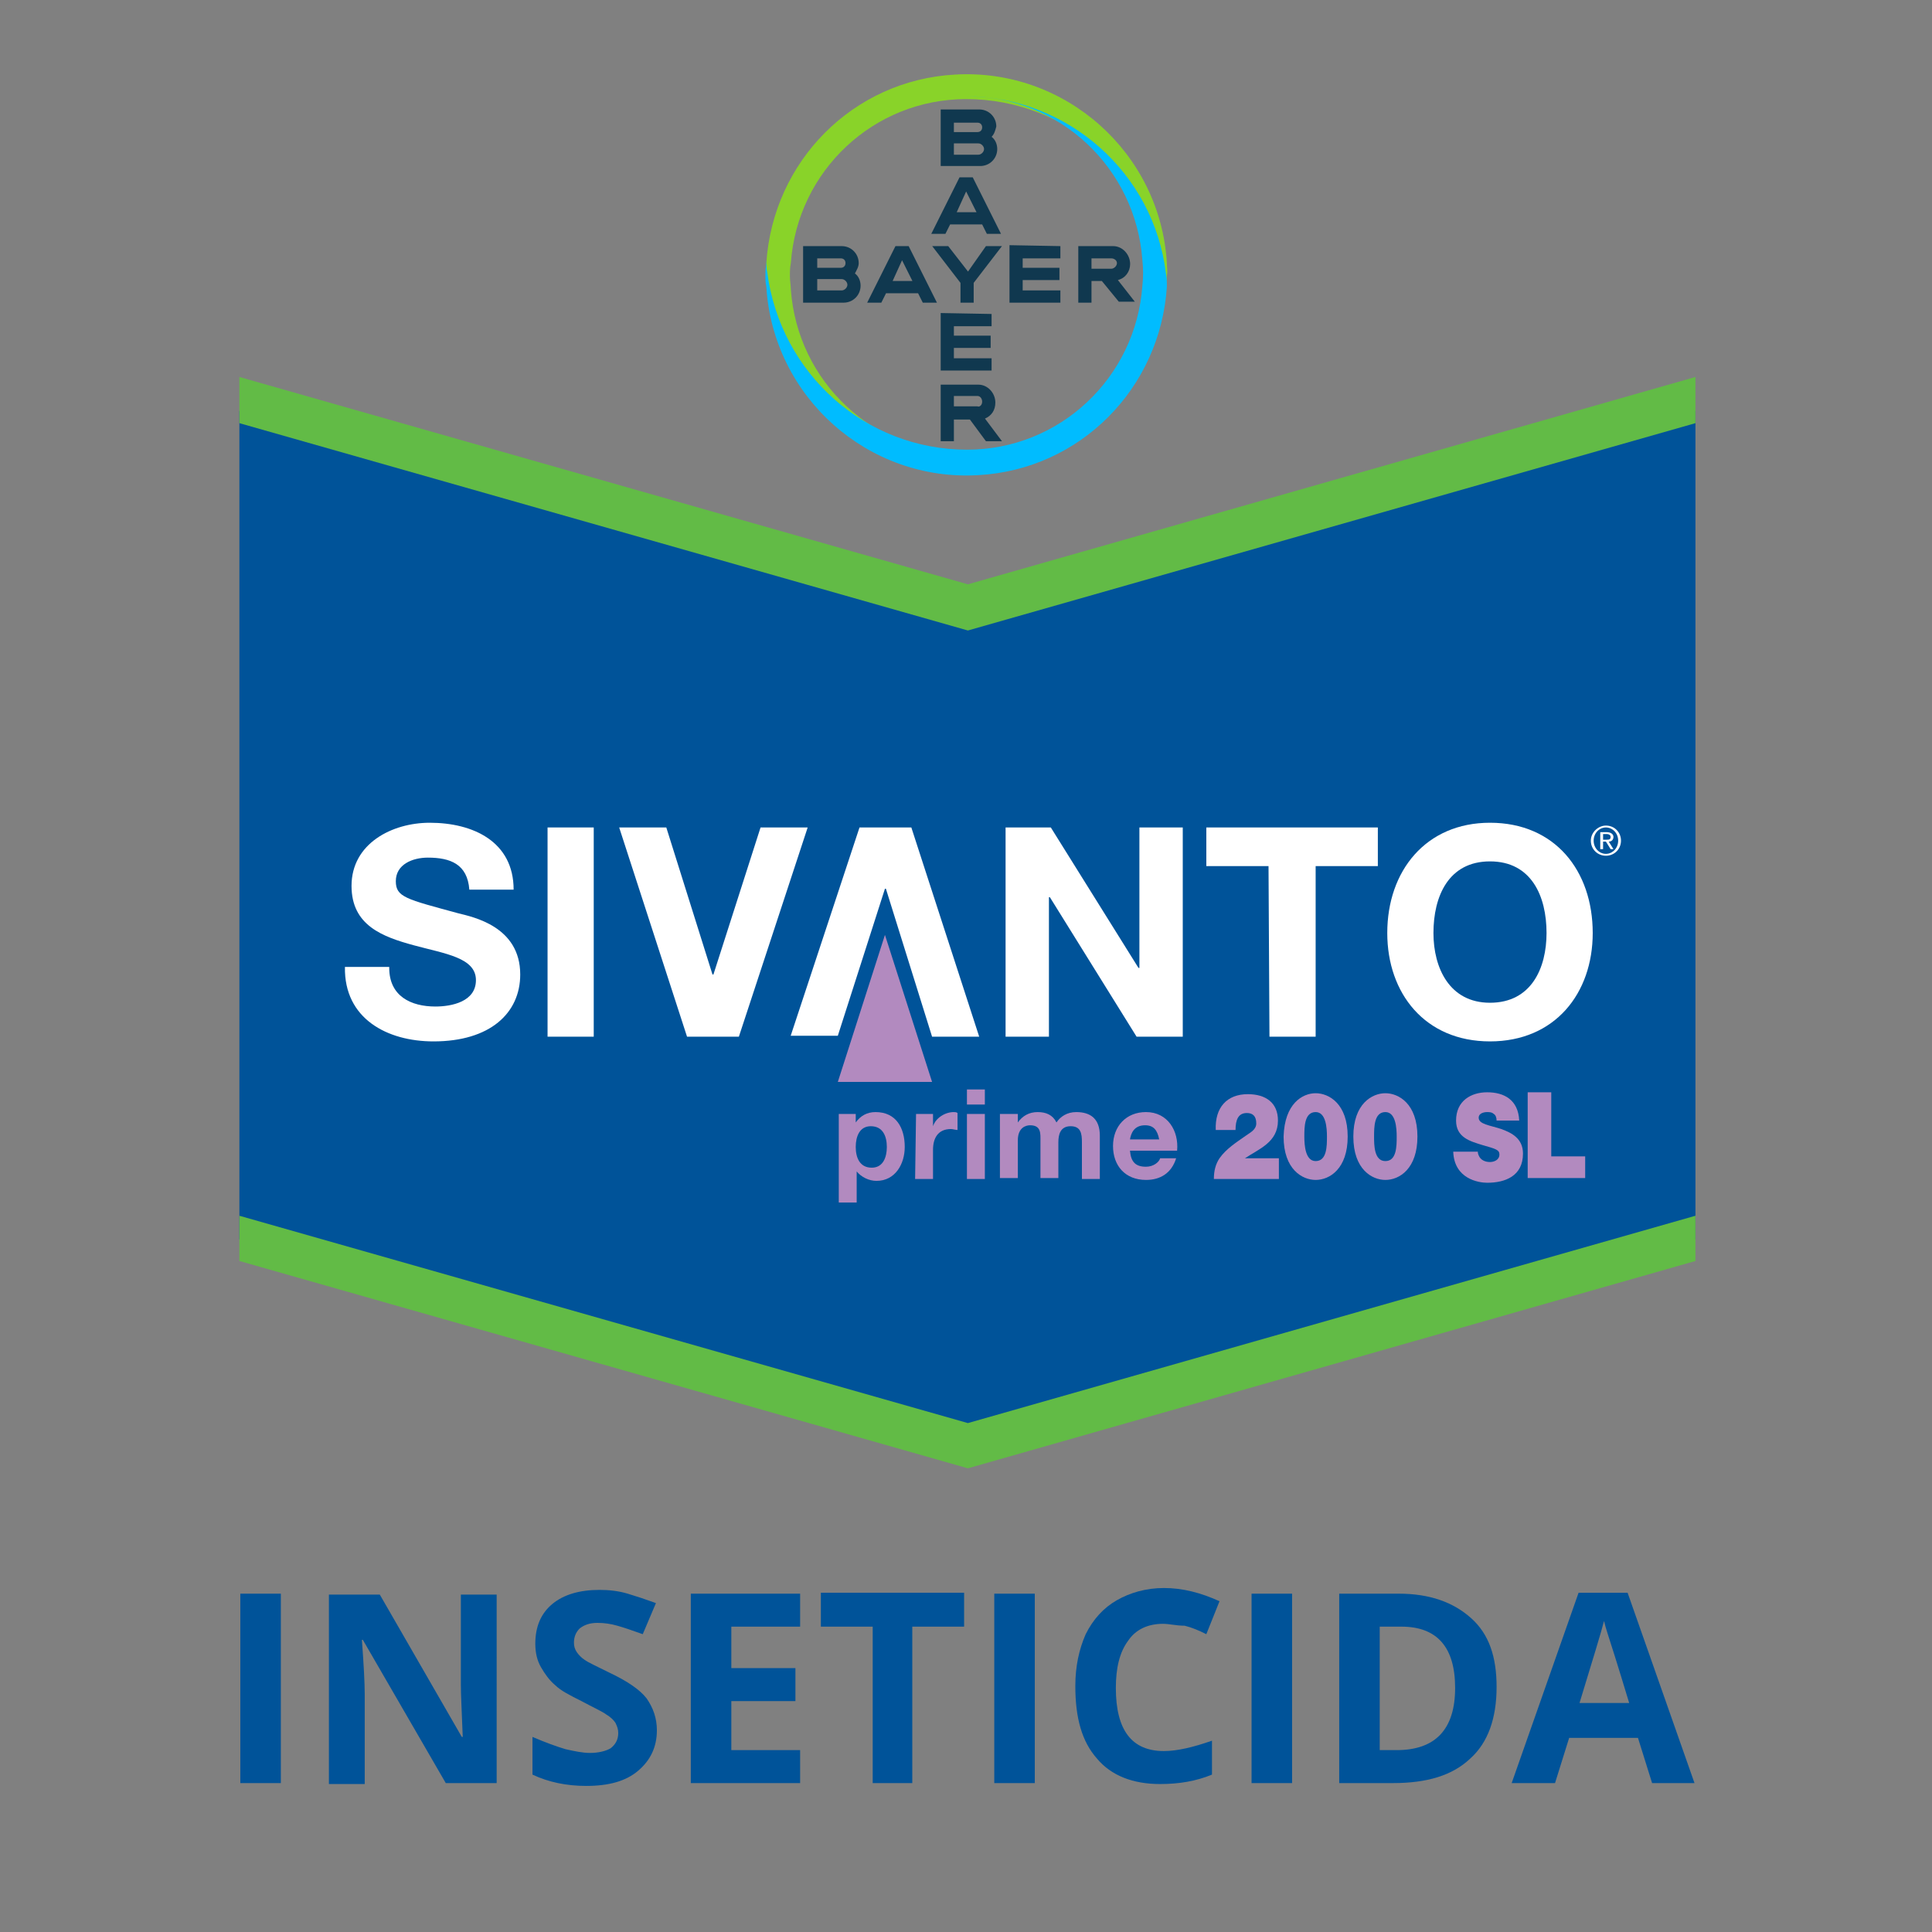 <svg enable-background="new 0 0 205 205" viewBox="0 0 205 205" xmlns="http://www.w3.org/2000/svg" xmlns:xlink="http://www.w3.org/1999/xlink"><rect x="0" y="0" width="205" height="205" fill="#808080" stroke="none"/><clipPath id="a"><path d="m-160.8-228.2h44.9v44.9h-44.9z"/></clipPath><path d="m0 0h205v205h-205z" fill="none"/><g clip-path="url(#a)" transform="translate(240.785 235.025)"><g transform="translate(1.23 1.09)"><path d="m-140.8-222.1h2.5c.3 0 .5-.2.5-.5s-.2-.5-.5-.5h-2.5zm0 2.4h2.6c.3 0 .6-.3.6-.6s-.3-.6-.6-.6h-2.6zm4-1.9c.4.3.6.8.6 1.3 0 1-.8 1.8-1.8 1.8h-4.2v-6h4.1c1 0 1.8.8 1.8 1.8-.1.4-.2.8-.5 1.1zm1 10.3h-1.5l-.5-1h-3.4l-.5 1h-1.5l3-6h1.4zm-3.7-4.5-1 2.2h2.1zm2.1 5.8h1.7l-3 3.9v2.1h-1.4v-2.1l-3-3.9h1.7l2.1 2.7zm7.9 0v1.3h-4v1h3.9v1.3h-3.9v1.1h4v1.3h-5.4v-6.1zm4.4 3.7h-1.1v2.3h-1.4v-6h3.7c1 0 1.8.9 1.8 1.9 0 .8-.5 1.5-1.3 1.7l1.8 2.3h-1.7zm1-2.4h-2.1v1.1h2.1c.3 0 .6-.3.6-.6s-.3-.5-.6-.5zm-18.5 4.7h-1.5l-.5-1h-3.4l-.5 1h-1.5l3-6h1.4zm-3.7-4.5-1 2.2h2.1zm-9 .8h2.5c.3 0 .5-.2.5-.5s-.2-.5-.5-.5h-2.5zm0 2.4h2.6c.3 0 .6-.3.6-.6s-.3-.6-.6-.6h-2.6zm4-1.8c.4.3.6.8.6 1.3 0 1-.8 1.8-1.8 1.8h-4.3v-6h4.1c1 0 1.8.8 1.8 1.8 0 .4-.2.7-.4 1.1zm14.5 4.3v1.3h-4v1h3.9v1.3h-3.9v1.1h4v1.3h-5.4v-6.1zm-1 9.3c0-.3-.2-.6-.5-.6 0 0 0 0-.1 0h-2.4v1.1h2.5c.2.1.5-.1.5-.5 0 .1 0 .1 0 0zm-4.4 4.2v-6h4c1 0 1.8.9 1.8 1.9 0 .8-.4 1.4-1.1 1.7l1.8 2.4h-1.7l-1.7-2.3h-1.7v2.3z" fill="#10384f"/><path d="m-118.2-208.2c-.7-11.7-10.8-20.7-22.5-20-10.8.6-19.3 9.2-20 20 0 .5 0 .9.1 1.4 1.3 10.7 10.4 18.7 21.1 18.8-9.8 0-17.9-7.6-18.6-17.4 0-.4-.1-.9-.1-1.4s0-.9.1-1.4c.7-9.8 8.8-17.4 18.6-17.4 10.8 0 19.8 8.1 21.1 18.8.1.4.1.9.1 1.3 0-.5.1-.9.1-1.4.1-.4 0-.8 0-1.3" fill="#89d329"/><path d="m-160.7-205.7c.7 11.7 10.8 20.7 22.5 20 10.8-.6 19.3-9.2 20-20 0-.5 0-.9-.1-1.4-1.3-10.7-10.4-18.7-21.1-18.8 9.8 0 17.9 7.6 18.6 17.4.1.9.1 1.8 0 2.7-.7 9.8-8.8 17.4-18.6 17.4-10.8 0-19.8-8.1-21.2-18.8-.1-.4-.1-.9-.1-1.3 0 .5-.1.9-.1 1.4 0 .6 0 1 .1 1.4" fill="#00bcff"/></g></g><g enable-background="new" fill="#005399"><path d="m25.5 189.2v-20.1h4.3v20.1z"/><path d="m52.7 189.2h-5.4l-8.8-15.2h-.1c.2 2.7.3 4.6.3 5.8v9.5h-3.8v-20.1h5.4l8.7 15.1h.1c-.1-2.6-.2-4.5-.2-5.6v-9.5h3.8z"/><path d="m69.7 183.6c0 1.8-.7 3.2-2 4.3s-3.1 1.6-5.5 1.6c-2.1 0-4-.4-5.7-1.2v-4c1.4.6 2.5 1 3.5 1.3.9.2 1.8.4 2.6.4.9 0 1.7-.2 2.2-.5.5-.4.8-.9.8-1.6 0-.4-.1-.7-.3-1.1-.2-.3-.5-.6-1-.9-.4-.3-1.3-.7-2.6-1.4-1.2-.6-2.2-1.1-2.8-1.7-.6-.5-1.1-1.2-1.5-1.9s-.6-1.5-.6-2.5c0-1.8.6-3.2 1.8-4.2s2.9-1.5 5-1.5c1 0 2 .1 3 .4s1.9.6 3 1l-1.4 3.3c-1.1-.4-2-.7-2.7-.9s-1.4-.3-2.1-.3c-.8 0-1.4.2-1.9.6-.4.4-.6.9-.6 1.5 0 .4.1.7.3 1s.5.6.8.8c.4.3 1.3.7 2.7 1.4 1.9.9 3.2 1.8 3.9 2.7.7 1 1.1 2.1 1.1 3.4z"/><path d="m84.9 189.2h-11.6v-20.1h11.6v3.5h-7.3v4.4h6.8v3.5h-6.8v5.2h7.3z"/><path d="m96.9 189.2h-4.3v-16.6h-5.5v-3.6h15.2v3.6h-5.5v16.6z"/><path d="m105.5 189.2v-20.1h4.3v20.1z"/><path d="m123.4 172.3c-1.6 0-2.9.6-3.7 1.8-.9 1.2-1.3 2.9-1.3 5 0 4.5 1.7 6.7 5.1 6.7 1.4 0 3.1-.4 5.1-1.1v3.6c-1.7.7-3.5 1-5.5 1-2.9 0-5.2-.9-6.7-2.7-1.6-1.8-2.3-4.3-2.3-7.7 0-2.1.4-3.9 1.1-5.5.8-1.6 1.9-2.8 3.3-3.6s3.1-1.3 5-1.3c2 0 3.9.5 5.9 1.4l-1.4 3.5c-.8-.4-1.5-.7-2.3-.9-.9 0-1.6-.2-2.3-.2z"/><path d="m132.8 189.2v-20.1h4.3v20.1z"/><path d="m158.8 179c0 3.3-.9 5.9-2.8 7.6-1.9 1.8-4.6 2.6-8.2 2.6h-5.7v-20.1h6.3c3.3 0 5.8.9 7.7 2.6s2.7 4.1 2.7 7.3zm-4.4.1c0-4.3-1.9-6.5-5.7-6.5h-2.3v13.1h1.8c4.1 0 6.2-2.2 6.2-6.6z"/><path d="m175.3 189.2-1.5-4.8h-7.3l-1.5 4.8h-4.6l7.1-20.2h5.2l7.1 20.2zm-2.4-8.4c-1.3-4.3-2.1-6.8-2.3-7.4s-.3-1-.4-1.4c-.3 1.2-1.2 4.1-2.6 8.7h5.3z"/></g><path d="m25.4 43.6v87.9l77.3 22.1 77.2-22.1v-87.9l-77.2 21.7z" fill="#005399"/><path d="m25.4 129 77.3 22 77.2-22v4.8l-77.2 22-77.3-22z" fill="#62bb46"/><path d="m25.4 40 77.3 22 77.2-22v4.9l-77.2 22-77.3-22z" fill="#62bb46"/><path d="m89 118.2h1.8v.9c.5-.7 1.2-1.1 2.1-1.1 2.2 0 3.1 1.7 3.1 3.7 0 1.8-1 3.6-3 3.6-.8 0-1.6-.4-2.1-1v3.3h-1.9zm5.1 3.5c0-1.1-.4-2.2-1.7-2.2-1.2 0-1.6 1.1-1.6 2.2s.4 2.2 1.7 2.2c1.2 0 1.6-1.1 1.6-2.2z" fill="#b28abf"/><path d="m97.2 118.2h1.8v1.3c.3-.9 1.3-1.5 2.2-1.5.1 0 .3 0 .4.1v1.8c-.2 0-.5-.1-.7-.1-1.4 0-1.9 1-1.9 2.2v3.1h-1.9z" fill="#b28abf"/><path d="m104.5 117.2h-1.9v-1.6h1.9zm-1.9 1h1.9v6.9h-1.9z" fill="#b28abf"/><path d="m106.2 118.2h1.8v.9c.5-.7 1.2-1.1 2.1-1.1s1.6.3 2 1.1c.4-.6 1.1-1.1 2.1-1.1 1.5 0 2.5.7 2.5 2.5v4.6h-1.9v-3.9c0-.9-.1-1.7-1.2-1.7s-1.3.9-1.3 1.7v3.8h-1.9v-3.9c0-.8.1-1.7-1.1-1.7-.4 0-1.3.2-1.3 1.6v4h-1.9v-6.8z" fill="#b28abf"/><path d="m119.9 122.1c.1 1.2.6 1.7 1.7 1.7.8 0 1.4-.5 1.5-.9h1.7c-.5 1.6-1.7 2.3-3.2 2.3-2.2 0-3.5-1.5-3.5-3.6s1.4-3.6 3.5-3.6c2.3 0 3.5 2 3.3 4.1zm3.1-1.2c-.2-1-.6-1.5-1.5-1.5-1.2 0-1.5.9-1.6 1.5z" fill="#b28abf"/><g fill="#fff"><path d="m41.3 102.7c0 3 2.3 4.1 4.9 4.1 1.7 0 4.3-.5 4.3-2.8 0-2.4-3.3-2.8-6.6-3.7s-6.6-2.1-6.6-6.3c0-4.5 4.3-6.7 8.3-6.7 4.6 0 8.9 2 8.9 7.1h-4.7c-.2-2.7-2-3.4-4.4-3.4-1.6 0-3.4.7-3.4 2.5 0 1.7 1.1 1.9 6.6 3.4 1.6.4 6.6 1.4 6.6 6.5 0 4.1-3.2 7.1-9.2 7.1-4.9 0-9.5-2.4-9.4-7.9h4.7z"/><path d="m58.2 87.8h4.8v22.2h-4.9v-22.2z"/><path d="m78.4 110h-5.5l-7.2-22.2h5l4.9 15.6h.1l5-15.6h5z"/><path d="m91.2 87.8h5.5l7.2 22.2h-5l-4.9-15.7h-.1l-5 15.6h-5z"/><path d="m106.7 87.8h4.8l9.3 14.9h.1v-14.9h4.6v22.2h-4.9l-9.2-14.8h-.1v14.8h-4.6z"/><path d="m134.6 91.9h-6.6v-4.1h18.2v4.1h-6.6v18.1h-4.9z"/><path d="m158.1 87.3c6.9 0 10.9 5.1 10.9 11.7 0 6.4-4 11.5-10.9 11.5s-10.9-5.1-10.9-11.5c0-6.6 4.1-11.7 10.9-11.7zm0 19.1c4.4 0 6-3.7 6-7.4 0-3.9-1.6-7.6-6-7.6s-6 3.7-6 7.6c0 3.7 1.7 7.4 6 7.4z"/><path d="m170.4 87.6c.9 0 1.6.7 1.6 1.6s-.7 1.6-1.6 1.6-1.6-.7-1.6-1.6.8-1.6 1.6-1.6zm0 3c.7 0 1.3-.6 1.3-1.4s-.6-1.4-1.3-1.4-1.3.6-1.3 1.4.6 1.4 1.3 1.4zm-.6-2.3h.7c.4 0 .7.2.7.5s-.2.5-.5.5l.5.8h-.3l-.5-.8h-.3v.8h-.3zm.3.8h.3c.3 0 .5 0 .5-.3 0-.2-.2-.3-.4-.3h-.4z"/></g><path d="m88.9 114.8 5-15.6 5 15.6" fill="#b28abf"/><path d="m129 119.9c-.1-2.4 1.2-3.8 3.4-3.8 1.9 0 3.2.9 3.2 2.8 0 2.3-2 3-3.5 4h3.6v2.2h-6.9c0-.9.2-1.6.6-2.2.7-1 1.8-1.7 2.8-2.4.4-.3 1.1-.6 1.1-1.3 0-.8-.4-1.1-1-1.1-.9 0-1.2.7-1.2 1.8z" fill="#b28abf"/><path d="m139.6 116c1.4 0 3.4 1.1 3.4 4.6 0 3.4-1.9 4.6-3.4 4.6-1.4 0-3.4-1.1-3.4-4.6.1-3.5 2-4.6 3.4-4.6zm0 7.2c1.2 0 1.2-1.6 1.2-2.6 0-.9-.1-2.6-1.2-2.6-1.2 0-1.2 1.6-1.2 2.6 0 .9.1 2.6 1.2 2.6z" fill="#b28abf"/><path d="m147 116c1.4 0 3.4 1.1 3.4 4.6 0 3.4-1.9 4.6-3.4 4.6-1.4 0-3.4-1.1-3.4-4.6s2-4.6 3.4-4.6zm0 7.2c1.2 0 1.2-1.6 1.2-2.6 0-.9-.1-2.6-1.2-2.6-1.2 0-1.2 1.6-1.2 2.6 0 .9 0 2.6 1.2 2.6z" fill="#b28abf"/><path d="m156.8 122c0 .2 0 .4.1.6.2.5.7.7 1.2.7.4 0 1-.2 1-.8 0-.5-.4-.6-1.8-1-1.3-.4-2.8-.8-2.8-2.6 0-2.1 1.6-3 3.3-3 1.8 0 3.3.8 3.4 3h-2.4c0-.3-.1-.6-.3-.7-.2-.2-.5-.2-.7-.2-.3 0-.9.1-.9.6 0 .7 1.2.8 2.4 1.2 1.1.4 2.3 1 2.3 2.6 0 2.4-1.9 3.1-3.8 3.1-.9 0-3.5-.4-3.6-3.3h2.6z" fill="#b28abf"/><path d="m162.1 115.9h2.5v6.8h3.6v2.3h-6.1z" fill="#b28abf"/></svg>